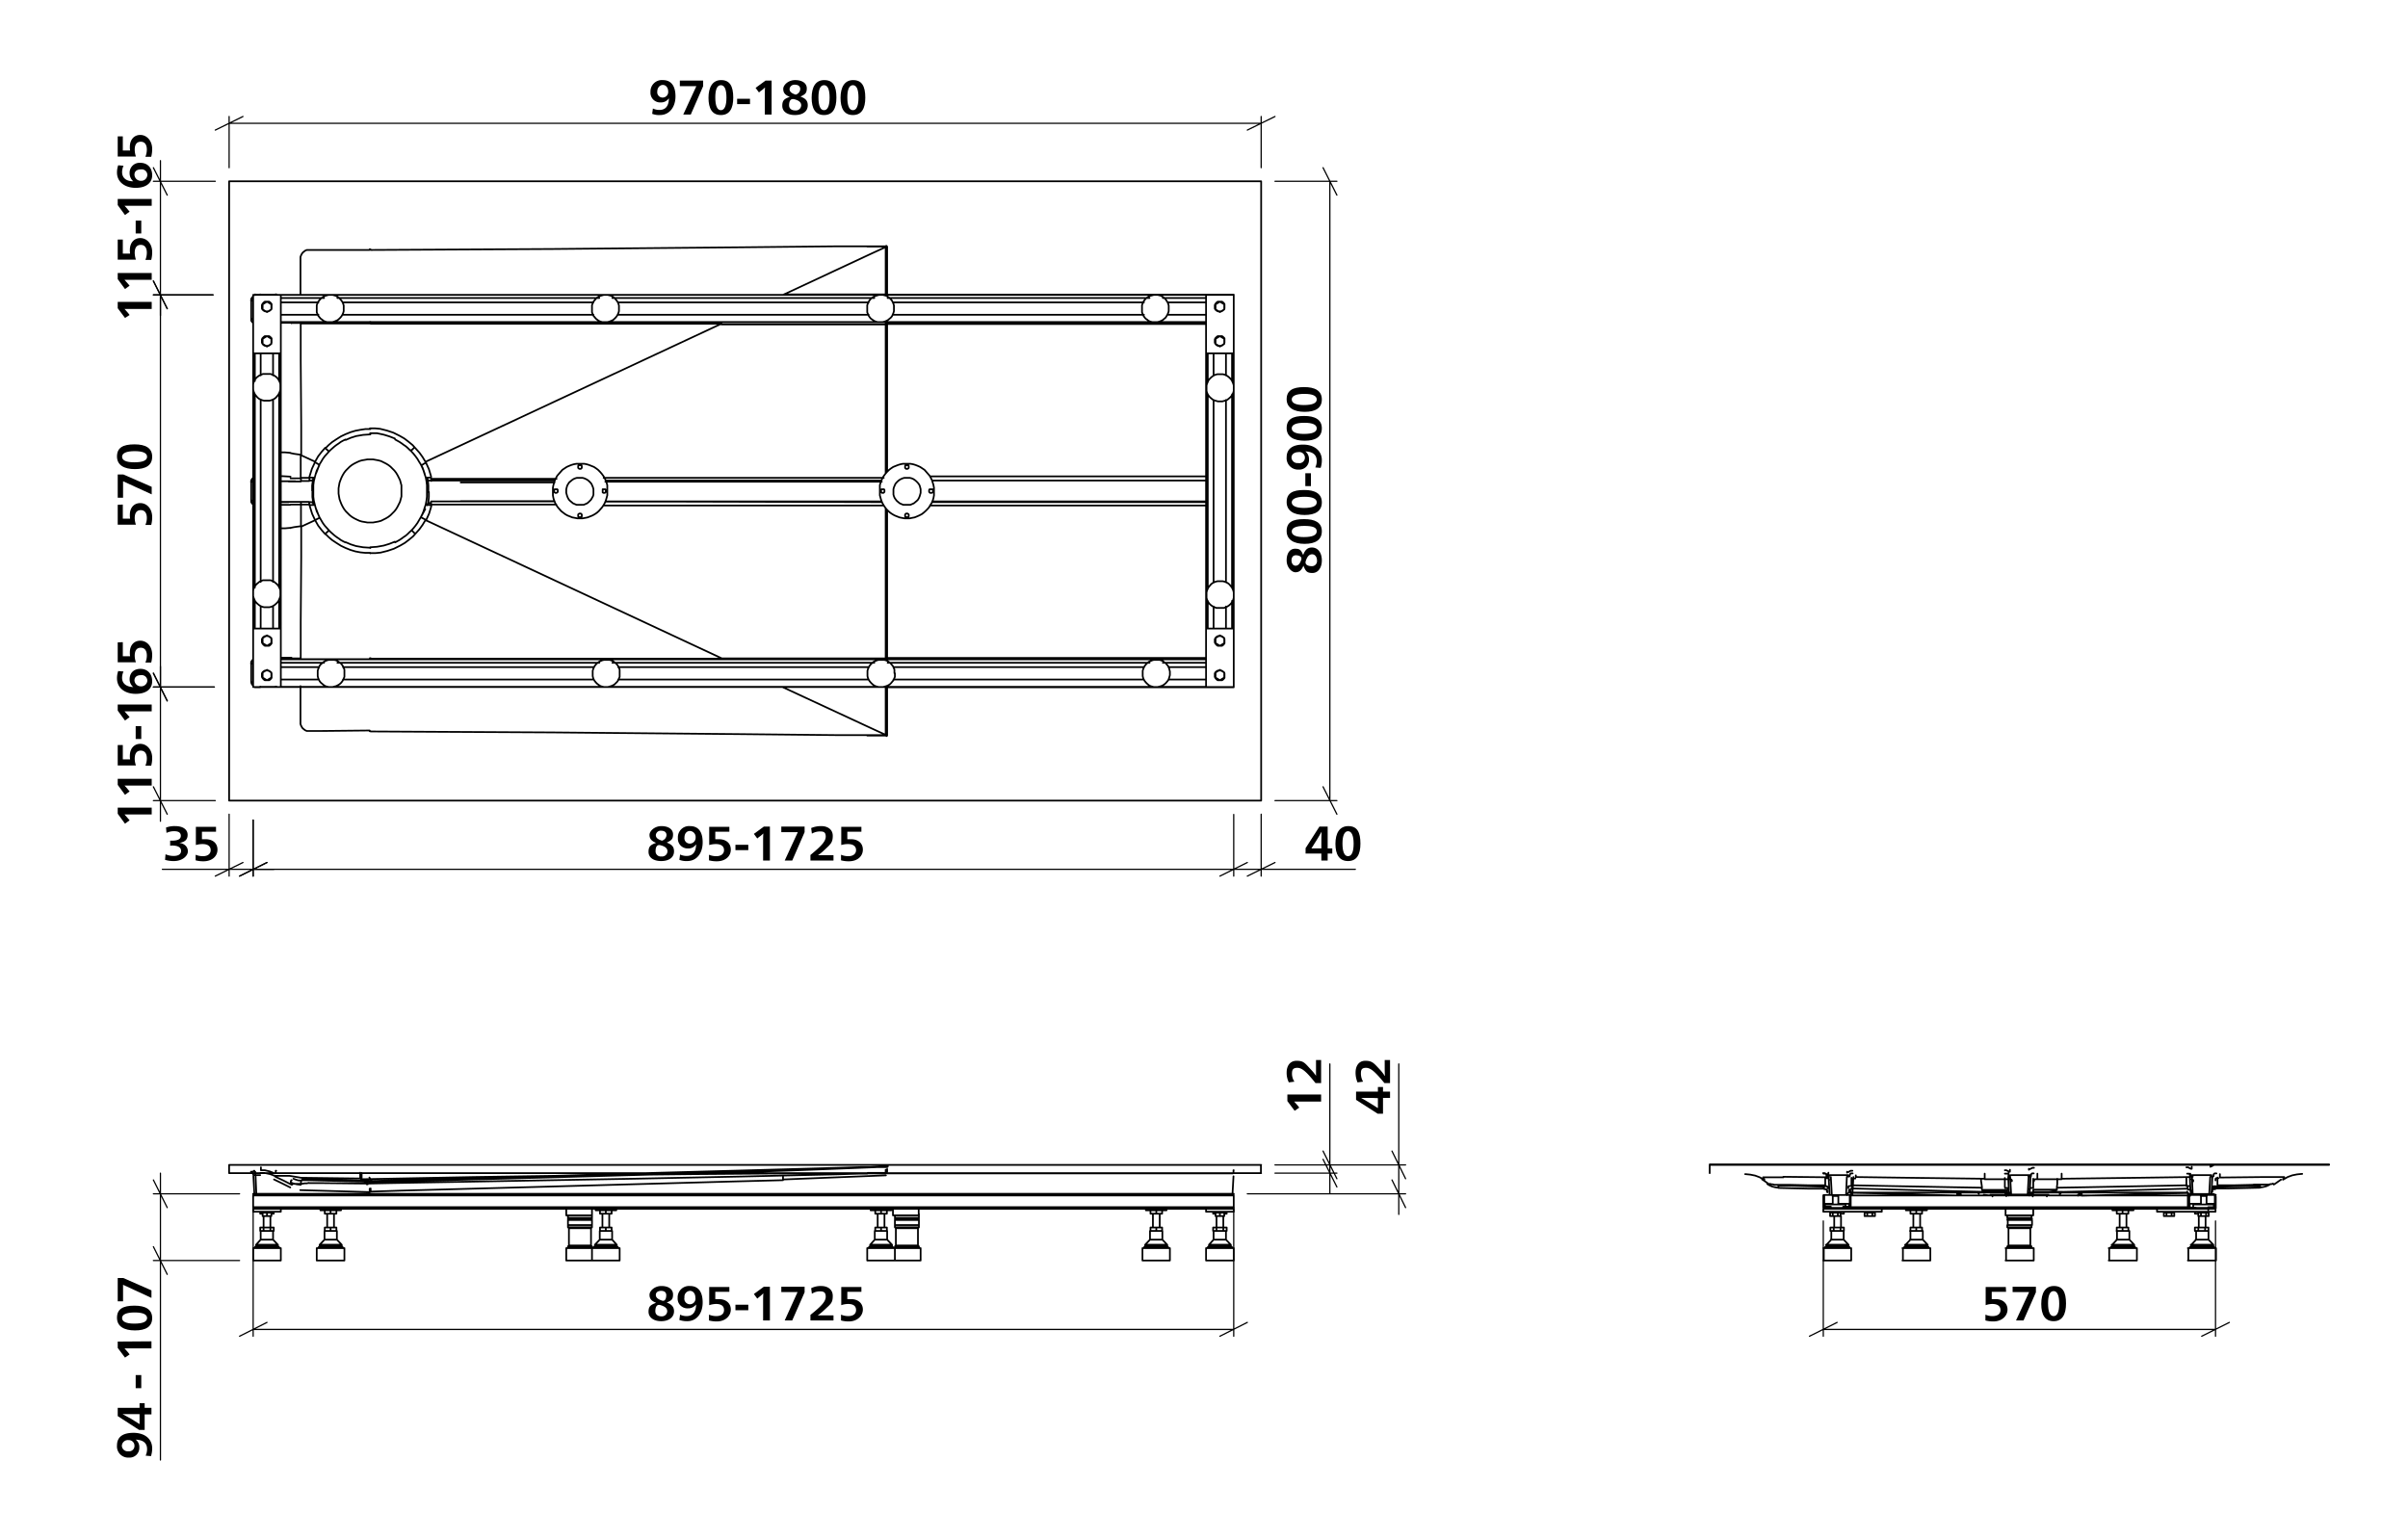 <svg id="Ebene_1" data-name="Ebene 1" xmlns="http://www.w3.org/2000/svg" viewBox="0 0 992.1 623.6"><defs><style>.cls-1,.cls-2{fill:none;stroke:#000;stroke-linecap:round;stroke-linejoin:round;}.cls-1{stroke-width:0.51px;}.cls-2{stroke-width:0.71px;}</style></defs><path d="M269,44.7a6,6,0,0,0,2.7.6c2.6,0,3.8-1.7,3.9-4.7h-.1a3.8,3.8,0,0,1-3.2,1.6,4,4,0,0,1-4.3-4.3,4.7,4.7,0,0,1,5.1-4.9c3.4,0,5.2,2.4,5.2,6.7s-2.4,7.7-6.4,7.7a7.7,7.7,0,0,1-3.2-.5Zm6.3-7c0-1.5-.9-2.7-2.2-2.7s-2.3,1.2-2.3,2.7a2.2,2.2,0,0,0,2.3,2.5A2.3,2.3,0,0,0,275.3,37.7Z"/><path d="M289.7,35.5l-5.1,11.7h-3.1l5.4-11.7h-6.8V33.2h9.6Z"/><path d="M302.1,40.2c0,4.5-1.5,7.2-5.1,7.2s-5.1-2.7-5.1-7.1,1.7-7.3,5.2-7.3S302.1,35.4,302.1,40.2Zm-7.4-.1c0,3.5.8,5.3,2.3,5.3s2.3-1.8,2.3-5.2-.8-5.1-2.3-5.1S294.7,36.8,294.7,40.1Z"/><path d="M303.7,40.7H309v2.2h-5.3Z"/><path d="M317.9,47.2h-2.8V39.9c0-1.2,0-3.1.1-3.8h-.1a9.6,9.6,0,0,1-1.7,1.4l-.7.6-1.4-1.9,4.1-3h2.5Z"/><path d="M332.8,43.4c0,2.6-2.2,4-5.3,4s-5.2-1.4-5.2-3.8,1-2.9,3.1-3.7c-2.1-.8-2.7-1.8-2.7-3.3s2-3.6,4.9-3.6,4.8,1.3,4.8,3.4-.8,2.5-2.6,3.4C332,40.6,332.8,41.6,332.8,43.4Zm-7.7,0c0,1.3,1,2.1,2.5,2.1a2.2,2.2,0,0,0,2.5-2.1c0-1.2-.9-2-2.8-2.5S325.1,42.2,325.1,43.4Zm4.6-6.7c0-1.2-.9-1.8-2.2-1.8a2,2,0,0,0-2.2,1.8c0,1.2,1,1.8,2.5,2.3A2.5,2.5,0,0,0,329.7,36.7Z"/><path d="M344.6,40.2c0,4.5-1.5,7.2-5.1,7.2s-5.1-2.7-5.1-7.1S336,33,339.6,33,344.6,35.4,344.6,40.2Zm-7.4-.1c0,3.5.8,5.3,2.3,5.3s2.3-1.8,2.3-5.2-.8-5.1-2.3-5.1S337.2,36.8,337.2,40.1Z"/><path d="M356.5,40.2c0,4.5-1.5,7.2-5.1,7.2s-5.1-2.7-5.1-7.1S348,33,351.5,33,356.5,35.4,356.5,40.2Zm-7.4-.1c0,3.5.8,5.3,2.3,5.3s2.3-1.8,2.3-5.2-.8-5.1-2.3-5.1S349.1,36.8,349.1,40.1Z"/><path d="M540.5,225.6c2.6,0,4.1,2.3,4.1,5.3s-1.5,5.2-3.9,5.2-2.8-.9-3.7-3c-.8,2-1.8,2.7-3.3,2.7s-3.6-2-3.6-4.9,1.3-4.8,3.5-4.8,2.5.8,3.3,2.6C537.7,226.5,538.8,225.6,540.5,225.6Zm-6.6,3.2c-1.2,0-1.8.9-1.8,2.1s.6,2.2,1.7,2.2,1.8-.9,2.3-2.4S534.9,228.8,533.9,228.8Zm6.6,4.5a2.1,2.1,0,0,0,2.1-2.4c0-1.4-.8-2.5-2-2.5s-2,.9-2.6,2.7S539.3,233.3,540.5,233.3Z"/><path d="M537.3,213.9c4.5,0,7.3,1.4,7.3,5s-2.7,5.2-7.1,5.2-7.4-1.7-7.4-5.3S532.5,213.9,537.3,213.9Zm-.1,7.4c3.6,0,5.3-.8,5.3-2.4s-1.7-2.2-5.1-2.2-5.2.8-5.2,2.3S533.9,221.3,537.2,221.3Z"/><path d="M537.3,201.9c4.5,0,7.3,1.5,7.3,5.1s-2.7,5.2-7.1,5.2-7.4-1.7-7.4-5.3S532.5,201.9,537.3,201.9Zm-.1,7.4c3.6,0,5.3-.8,5.3-2.3s-1.7-2.3-5.1-2.3-5.2.9-5.2,2.3S533.9,209.3,537.2,209.3Z"/><path d="M537.8,200.3V195h2.3v5.3Z"/><path d="M541.9,192.6a6,6,0,0,0,.6-2.7c0-2.6-1.8-3.8-4.7-3.9h0a3.9,3.9,0,0,1,1.5,3.2,4,4,0,0,1-4.3,4.3,4.7,4.7,0,0,1-4.9-5.1c0-3.4,2.4-5.2,6.8-5.2s7.7,2.4,7.7,6.4a9.8,9.8,0,0,1-.5,3.2Zm-7-6.3c-1.6,0-2.8.9-2.8,2.2a2.4,2.4,0,0,0,2.7,2.3,2.3,2.3,0,1,0,.1-4.5Z"/><path d="M537.3,171.4c4.5,0,7.3,1.5,7.3,5.1s-2.7,5.1-7.1,5.1-7.4-1.6-7.4-5.2S532.5,171.4,537.3,171.4Zm-.1,7.4c3.6,0,5.3-.8,5.3-2.3s-1.7-2.3-5.1-2.3-5.2.8-5.2,2.3S533.9,178.8,537.2,178.8Z"/><path d="M537.3,159.5c4.5,0,7.3,1.5,7.3,5.1s-2.7,5.1-7.1,5.1-7.4-1.7-7.4-5.2S532.5,159.5,537.3,159.5Zm-.1,7.4c3.6,0,5.3-.8,5.3-2.3s-1.7-2.3-5.1-2.3-5.2.8-5.2,2.3S533.9,166.9,537.2,166.9Z"/><path d="M62.5,124.4v2.9H51.3l1.5,1.7.6.8L51.5,131l-3-4v-2.6Z"/><path d="M62.5,112.5v2.8H51.3l1.5,1.7.6.7-1.9,1.4-3-4.1v-2.5Z"/><path d="M50.6,98.7v5.8h3a8.1,8.1,0,0,1-.1-1.5c0-2.9,1.7-4.9,4.3-4.9s4.9,2.2,4.9,5.8a12.2,12.2,0,0,1-.4,3.2H59.9a8,8,0,0,0,.6-3c0-1.9-.8-3.2-2.5-3.2s-2.5,1.2-2.5,3.3a9.7,9.7,0,0,0,.5,2.8H48.5V98.7Z"/><path d="M55.9,96.2V90.9h2.3v5.3Z"/><path d="M62.5,82v2.8H51.3a15.6,15.6,0,0,1,1.5,1.7l.6.7-1.9,1.4-3-4.1V82Z"/><path d="M50.9,68.3a6.2,6.2,0,0,0-.6,2.6c0,2.4,1.7,3.8,4.6,3.8h0a4.3,4.3,0,0,1-1.5-3.3,4.1,4.1,0,0,1,4.5-4.3c2.8,0,4.8,2,4.8,5.1s-2.4,5.2-6.8,5.2-7.7-2.4-7.7-6.3a9,9,0,0,1,.5-3ZM58,74.5a2.5,2.5,0,0,0,2.7-2.4,2.3,2.3,0,0,0-2.6-2.3c-1.5,0-2.7.6-2.7,2.2A2.6,2.6,0,0,0,58,74.5Z"/><path d="M50.6,56.2V62h3a7.6,7.6,0,0,1-.1-1.5c0-2.9,1.7-4.9,4.3-4.9s4.9,2.3,4.9,5.8a12.2,12.2,0,0,1-.4,3.2H59.9a8,8,0,0,0,.6-3c0-1.9-.8-3.2-2.5-3.2s-2.5,1.2-2.5,3.3a9.2,9.2,0,0,0,.5,2.8H48.5V56.2Z"/><path d="M50.6,207.9v5.8h3a8.6,8.6,0,0,1-.1-1.6c0-2.9,1.7-4.8,4.3-4.8s4.9,2.2,4.9,5.8a12.2,12.2,0,0,1-.4,3.2H59.9a7.2,7.2,0,0,0,.6-2.9c0-1.9-.8-3.2-2.5-3.2s-2.5,1.2-2.5,3.3a8.6,8.6,0,0,0,.5,2.7H48.5v-8.2Z"/><path d="M50.8,195.5l11.7,5.1v3.1l-11.8-5.4v6.8H48.5v-9.6Z"/><path d="M55.4,183.1c4.6,0,7.3,1.5,7.3,5.1s-2.7,5.1-7.1,5.1-7.4-1.6-7.4-5.2S50.6,183.1,55.4,183.1Zm-.1,7.4c3.6,0,5.3-.8,5.3-2.3s-1.7-2.3-5.1-2.3-5.2.8-5.2,2.3S52,190.5,55.3,190.5Z"/><path d="M62.5,332.8v2.8H51.3l1.5,1.7.6.7-1.9,1.4-3-4.1v-2.5Z"/><path d="M62.5,320.9v2.8H51.3a15.6,15.6,0,0,1,1.5,1.7l.6.7-1.9,1.4-3-4.1v-2.5Z"/><path d="M50.6,307v5.9h3a7.1,7.1,0,0,1-.1-1.5c0-2.9,1.7-4.9,4.3-4.9s4.9,2.3,4.9,5.8a11.7,11.7,0,0,1-.4,3.2H59.9a7.7,7.7,0,0,0,.6-3c0-1.9-.8-3.2-2.5-3.2s-2.5,1.2-2.5,3.4a8.6,8.6,0,0,0,.5,2.7H48.5V307Z"/><path d="M55.9,304.5v-5.3h2.3v5.3Z"/><path d="M62.5,290.3v2.8H51.3l1.5,1.7.6.7-1.9,1.4-3-4.1v-2.5Z"/><path d="M50.9,276.7a5.8,5.8,0,0,0-.6,2.6c0,2.3,1.7,3.7,4.6,3.8h0a4.1,4.1,0,0,1-1.5-3.2c0-2.7,1.8-4.3,4.5-4.3s4.8,1.9,4.8,5.1-2.4,5.2-6.8,5.2-7.7-2.4-7.7-6.4a9,9,0,0,1,.5-3Zm7.1,6.1a2.5,2.5,0,0,0,2.7-2.3,2.3,2.3,0,0,0-2.6-2.3c-1.5,0-2.7.6-2.7,2.2A2.6,2.6,0,0,0,58,282.8Z"/><path d="M50.6,264.6v5.8h3a8.6,8.6,0,0,1-.1-1.6c0-2.9,1.7-4.8,4.3-4.8s4.9,2.2,4.9,5.8a12.2,12.2,0,0,1-.4,3.2H59.9a7.2,7.2,0,0,0,.6-2.9c0-1.9-.8-3.2-2.5-3.2s-2.5,1.2-2.5,3.3a8.6,8.6,0,0,0,.5,2.7H48.5v-8.2Z"/><path d="M70.1,348.5v-2.1h.7c2.4,0,3.7-.6,3.7-2s-1.1-1.9-2.7-1.9a7.1,7.1,0,0,0-3.2.7l-.2-2.2a10.1,10.1,0,0,1,3.8-.6c3.2,0,5.1,1.4,5.1,3.6s-1.4,3-3.4,3.3h0c2.1.3,3.5,1.6,3.5,3.5s-2.3,4-5.7,4a11.8,11.8,0,0,1-3.7-.5l.2-2.3a8.5,8.5,0,0,0,3.3.7c1.8,0,3.1-.6,3.1-2.1s-1.4-2.2-3.8-2.2Z"/><path d="M89,342.7H83.2v3.1h1.5c2.9,0,4.9,1.6,4.9,4.3s-2.2,4.8-5.8,4.8a12.2,12.2,0,0,1-3.2-.4v-2.3a8,8,0,0,0,3,.6c1.9,0,3.2-.9,3.2-2.5s-1.2-2.5-3.3-2.5a9.5,9.5,0,0,0-2.8.4v-7.5H89Z"/><path d="M277.7,350.8c0,2.6-2.2,4-5.3,4s-5.2-1.4-5.2-3.8,1-2.9,3.1-3.7c-2-.8-2.7-1.8-2.7-3.3s2-3.6,4.9-3.6,4.8,1.3,4.8,3.4-.8,2.5-2.6,3.4C276.9,348,277.7,349,277.7,350.8Zm-7.6,0a2.1,2.1,0,0,0,2.4,2.1,2.2,2.2,0,0,0,2.5-2.1c0-1.2-.9-2-2.8-2.5S270.1,349.6,270.1,350.8Zm4.5-6.7c0-1.2-.9-1.8-2.2-1.8a2,2,0,0,0-2.2,1.8c0,1.2,1,1.8,2.5,2.3A2.5,2.5,0,0,0,274.6,344.1Z"/><path d="M280.2,352.1a6.3,6.3,0,0,0,2.7.6c2.6,0,3.8-1.7,3.9-4.7h-.1a3.6,3.6,0,0,1-3.2,1.6,4,4,0,0,1-4.2-4.3,4.6,4.6,0,0,1,5-4.9c3.5,0,5.2,2.4,5.2,6.7s-2.3,7.7-6.4,7.7a8,8,0,0,1-3.2-.5Zm6.4-7a2.5,2.5,0,0,0-2.3-2.7c-1.5,0-2.3,1.2-2.3,2.7a2.2,2.2,0,0,0,2.3,2.5A2.4,2.4,0,0,0,286.6,345.1Z"/><path d="M300.5,342.7h-5.8v3.1h1.5c2.9,0,4.9,1.6,4.9,4.3s-2.2,4.8-5.8,4.8a12.2,12.2,0,0,1-3.2-.4v-2.3a8,8,0,0,0,3,.6c1.9,0,3.2-.9,3.2-2.5s-1.2-2.5-3.3-2.5a9.5,9.5,0,0,0-2.8.4v-7.5h8.3Z"/><path d="M303,348.1h5.3v2.2H303Z"/><path d="M317.2,354.6h-2.8v-7.3c0-1.2,0-3.1.1-3.8h-.1a9.6,9.6,0,0,1-1.7,1.4l-.7.6-1.4-1.9,4.1-3h2.5Z"/><path d="M331.5,342.9l-5.1,11.7h-3.1l5.4-11.7h-6.8v-2.3h9.6Z"/><path d="M334.2,341.2a10.5,10.5,0,0,1,4.2-.8c2.5,0,4.7,1.3,4.7,4s-.8,3.4-3.4,5.8a18.7,18.7,0,0,1-2.7,2.2h6.4v2.2h-9.5v-2.3c4.5-3.7,6.3-5.6,6.3-7.6s-1.1-2.1-2.5-2.1a6.8,6.8,0,0,0-3.2.9Z"/><path d="M354.9,342.7h-5.8v3.1h1.5c2.9,0,4.9,1.6,4.9,4.3s-2.2,4.8-5.8,4.8a12.2,12.2,0,0,1-3.2-.4v-2.3a8,8,0,0,0,3,.6c1.9,0,3.2-.9,3.2-2.5s-1.2-2.5-3.3-2.5a9.5,9.5,0,0,0-2.8.4v-7.5h8.3Z"/><path d="M547,349.6h1.9v2.1H547v2.9h-2.6v-2.9h-6.5v-2.2l5.7-8.9H547Zm-2.6-2.3c0-1.2,0-3,.1-4.6h0c-.6,1-1.5,2.7-2,3.4l-2.2,3.5h4.1Z"/><path d="M560.5,347.6c0,4.5-1.5,7.2-5.1,7.2s-5.2-2.7-5.2-7.1,1.7-7.3,5.3-7.3S560.5,342.8,560.5,347.6Zm-7.4-.1c0,3.5.8,5.3,2.3,5.3s2.3-1.8,2.3-5.2-.9-5.1-2.3-5.1S553.1,344.2,553.1,347.5Z"/><path d="M544.3,451v2.9H533.2l1.5,1.7.6.8-1.9,1.3-3-4V451Z"/><path d="M531,446a8.8,8.8,0,0,1-.9-4.1c0-2.6,1.3-4.8,4.1-4.8s3.3.8,5.7,3.4a20.5,20.5,0,0,1,2.3,2.8h0v-6.5h2.1v9.5H542c-3.6-4.5-5.5-6.3-7.5-6.3s-2.2,1.1-2.2,2.5a6,6,0,0,0,1,3.2Z"/><path d="M567.7,449.8v-1.9h2.1v1.9h2.9v2.6h-2.9v6.5h-2.2l-8.9-5.7v-3.4Zm-2.4,2.6h-4.5l3.4,2,3.5,2.2v-4.1Z"/><path d="M559.3,446a10.3,10.3,0,0,1-.8-4.1c0-2.6,1.3-4.8,4-4.8s3.4.8,5.8,3.4a18.5,18.5,0,0,1,2.2,2.8h.1c-.1-1.3-.1-2.9-.1-4.2v-2.3h2.2v9.5h-2.3c-3.7-4.5-5.6-6.3-7.6-6.3s-2.1,1.1-2.1,2.5a6.8,6.8,0,0,0,.9,3.2Z"/><path d="M277.7,540.3c0,2.6-2.3,4.1-5.3,4.1s-5.2-1.5-5.2-3.9,1-2.8,3.1-3.7c-2.1-.8-2.7-1.8-2.7-3.3s2-3.6,4.9-3.6,4.8,1.3,4.8,3.5-.8,2.5-2.6,3.3C276.8,537.5,277.7,538.6,277.7,540.3Zm-7.7,0c0,1.3,1,2.1,2.5,2.1a2.2,2.2,0,0,0,2.4-2c0-1.3-.8-2-2.7-2.6S270,539.1,270,540.3Zm4.5-6.6c0-1.2-.8-1.8-2.1-1.8s-2.2.6-2.2,1.7,1,1.8,2.5,2.3S274.5,534.7,274.5,533.7Z"/><path d="M280.2,541.7a6,6,0,0,0,2.7.6c2.6,0,3.8-1.8,3.9-4.7h-.1a3.9,3.9,0,0,1-3.2,1.5,4,4,0,0,1-4.3-4.3,4.7,4.7,0,0,1,5.1-4.9c3.4,0,5.2,2.4,5.2,6.8s-2.4,7.7-6.4,7.7a9.8,9.8,0,0,1-3.2-.5Zm6.3-7c0-1.6-.9-2.8-2.2-2.8a2.4,2.4,0,0,0-2.3,2.7,2.3,2.3,0,1,0,4.5.1Z"/><path d="M300.5,532.3h-5.8v3h1.5c2.9,0,4.9,1.7,4.9,4.3s-2.2,4.9-5.8,4.9a12.2,12.2,0,0,1-3.2-.4v-2.4a8,8,0,0,0,3,.6c1.9,0,3.2-.8,3.2-2.5s-1.2-2.5-3.3-2.5a9.7,9.7,0,0,0-2.8.5v-7.5h8.3Z"/><path d="M303,537.6h5.3v2.3H303Z"/><path d="M317.2,544.1h-2.8v-7.3c0-1.1,0-3,.1-3.8h-.1a15.6,15.6,0,0,1-1.7,1.5l-.7.6-1.4-1.9,4.1-3h2.5Z"/><path d="M331.5,532.5l-5.1,11.6h-3.1l5.3-11.7h-6.7v-2.2h9.6Z"/><path d="M334.2,530.8a8.8,8.8,0,0,1,4.1-.9c2.6,0,4.8,1.3,4.8,4.1s-.8,3.3-3.4,5.7a20.5,20.5,0,0,1-2.8,2.3h6.5v2.1h-9.5v-2.3c4.5-3.6,6.3-5.5,6.3-7.5s-1.1-2.2-2.5-2.2a6,6,0,0,0-3.2,1Z"/><path d="M354.9,532.3h-5.8v3h1.5c2.9,0,4.9,1.7,4.9,4.3s-2.3,4.9-5.8,4.9a12.2,12.2,0,0,1-3.2-.4v-2.4a8,8,0,0,0,3,.6c1.9,0,3.2-.8,3.2-2.5s-1.2-2.5-3.3-2.5a9.2,9.2,0,0,0-2.8.5v-7.5h8.3Z"/><path d="M60,599.8a6.3,6.3,0,0,0,.6-2.7c0-2.6-1.8-3.8-4.7-3.9h0a3.8,3.8,0,0,1,1.5,3.2,4,4,0,0,1-4.3,4.2,4.6,4.6,0,0,1-4.9-5c0-3.5,2.4-5.2,6.8-5.2s7.7,2.3,7.7,6.4a10.2,10.2,0,0,1-.5,3.2Zm-7-6.4a2.5,2.5,0,0,0-2.8,2.3,2.4,2.4,0,0,0,2.7,2.3,2.2,2.2,0,0,0,2.5-2.3A2.3,2.3,0,0,0,53,593.4Z"/><path d="M57.5,580.1v-1.9h2.1v1.9h2.8v2.7H59.6v6.4H57.3l-8.8-5.7v-3.4Zm-2.4,2.6H50.5l3.5,1.9,3.5,2.2v-4.1Z"/><path d="M55.9,572v-5.4h2.3V572Z"/><path d="M62.4,552.7v2.9H51.3l1.5,1.7.6.8-1.9,1.3-3-4v-2.6Z"/><path d="M55.4,538c4.5,0,7.3,1.5,7.3,5.1s-2.7,5.1-7.1,5.1-7.4-1.6-7.4-5.2S50.6,538,55.4,538Zm-.1,7.4c3.6,0,5.3-.8,5.3-2.3s-1.7-2.3-5.1-2.3-5.2.8-5.2,2.3S52,545.4,55.3,545.4Z"/><path d="M50.8,526.6l11.6,5.1v3.1l-11.7-5.4v6.8H48.5v-9.6Z"/><path d="M826.5,532.3h-5.9v3h1.6c2.9,0,4.9,1.7,4.9,4.3s-2.3,4.9-5.8,4.9a12.4,12.4,0,0,1-3.3-.4v-2.4a7.2,7.2,0,0,0,2.9.6c2,0,3.3-.8,3.3-2.5s-1.3-2.5-3.4-2.5a8.6,8.6,0,0,0-2.7.5v-7.5h8.3Z"/><path d="M838.8,532.5l-5.1,11.6h-3.1l5.4-11.7h-6.8v-2.2h9.6Z"/><path d="M851.2,537.1c0,4.5-1.5,7.3-5.1,7.3s-5.1-2.7-5.1-7.1,1.6-7.4,5.2-7.4S851.2,532.3,851.2,537.1Zm-7.4-.1c0,3.6.8,5.3,2.3,5.3s2.3-1.7,2.3-5.1-.8-5.2-2.3-5.2S843.8,533.7,843.8,537Z"/><path class="cls-1" d="M502.6,550.6l11.3-5.7m-403.9,0-11.3,5.7m5.6-2.8h404m0-50.2v53m-404-53v53"/><path class="cls-1" d="M525.3,355.4,513.9,361m-11.3,0,11.3-5.6m5.7,2.8h38.8m-50.1,0h11.3m-11.3,0h-8.5m19.8-22.7V361m-11.3-25.4V361m-5.7,0,11.3-5.6m-403.9,0L98.7,361m5.6-2.8h404m0-22.6V361m-404-23.1V361M513.9,53.6,525.3,48M100.1,48,88.7,53.6m5.7-2.8H519.6m0,18.3V48M94.4,69.1V48"/><path class="cls-1" d="M88.7,361l11.4-5.6m9.9,0L98.7,361m-4.3-2.8H66.9m37.4,0H94.4m9.9,0h8.5M94.4,335.5V361m9.9-23.1V361"/><path class="cls-1" d="M573.5,474.3l5.6,11.4m0,11.9-5.6-11.4m2.8-6.2V438.4m0,53.5V480m0,11.9v8.5m-51-20.4h53.8m-65.2,11.9h65.2m-34-17.6,5.7,11.4m0,3.4-5.7-11.4m2.8,2.3V438.4m0,45V480m0,3.4v8.5M525.3,480h25.5m-25.5,3.4h25.5"/><path class="cls-1" d="M68.9,525.1l-5.7-11.4m0-27.5,5.7,11.4m-2.8,21.8v82.2m0-109.7v27.5m0-27.5v-8.5m32.6,36H63.2m35.5-27.5H63.2"/><path class="cls-1" d="M63.2,277.4l5.7,11.4m0,46.7-5.7-11.3m2.9-41.1v-8.5m0,55.3V283.1m0,46.8v8.5m22.2-55.3H63.2m25.5,46.8H63.2m0-260.8,5.7,11.3m0,46.8-5.7-11.4m2.9-41.1V66.2m0,55.3V74.7m0,46.8V130M88.7,74.7H63.2m24.7,46.8H63.2"/><path class="cls-1" d="M63.2,277.4l5.7,11.4m0-161.6-5.7-11.4m2.9,5.7V283.1m22.2,0H63.2M87.6,121.5H63.2M545.1,324.2l5.7,11.3m0-255.1-5.7-11.3m2.8,5.6V329.9m-22.6,0h25.5M525.3,74.7h25.5"/><path class="cls-1" d="M907.1,550.6l11.4-5.7m-161.6,0-11.4,5.7m5.7-2.8H912.8m0-44.7v47.5M751.2,503.1v47.5"/><path class="cls-2" d="M365.5,194.4V133.5m0,76.6v61M104.3,282.6l-.3-.4-.4-.6V281m1.6,2.2H105m-1.5-2.1h.8m-.8-7.7v-.7l.4-.6.3-.3m-.8,1.6h.8m0-65.6-.3-.3-.4-.6v-.6m0,0h.8m-.8-7.8v-.6l.4-.6.3-.3m-.8,1.5h.8m0-65.5-.3-.3-.4-.6v-.7m0,0h.8m.7-9.8h.1m-1.6,2.2v-.7l.4-.5.3-.4m-.8,1.6h.8M365.5,271.1H496.9m0-62.8H383.2m0-12H496.9m0-62.8H365.5M105.1,283.2h0m0,0h0m0-161.8h0m0-.1h0M365.5,283.1h0m0-161.8h0m0,150.2h0v-.5m0-138.3v.7m-.6,149.7H323m41.9,0h0m0-161.8h0m-41.9,0h41.9m-257.7,0h0m0,161.6h0m257.7-11.5h0v-.5m0-138.3v.7m-251,149.6h-.4m0-161.6h.4m5.8,96.2-2.3.2h-1.7m4-31.1-2.3-.2h-1.7m0,84.6h4.4m0-138h-4.4m8.1,149.7v15.6l.2.6.3.6.4.6.5.4.5.4.7.3h6.4l19.5-.2M123.8,121.5V105.9l.2-.6.3-.6.4-.6.5-.4.5-.4.7-.3h25.9M119.7,208h-4m0-11.8h.6l3.4.2m.4,75.1h0v-.3m0-138.5v.5M297.2,271.7h0v-.5m-173.3.5h0v-.2m0-138.6v.4m173.3-.4h0v.5m67.7,137.7V209.5m0-76v61.6M384,206.9H496.9m-247.5-.2h31.9l82,.2m-173.5-.4h38.7m.7,1.4H177.6m186.5.4H248.7m-133-1.4h3.2m378-8.9H384m-265.1.3h-3.2m133-1.4H364.1m-186.5.4h51.7m-.8,1.5H189.8m173.5-.3H249.4m229.7,84.5h17.8m-131.2,0H473.6m-221.3,0H360.2m-221.2,0H246.9m-131.2,0h17.8m0-9.9H115.7m131.2,0H139m221.2,0H252.3m221.3,0H365.7m131.2,0H479.1m0-140.4h17.8m-131.2,0H473.6m-221.3,0H360.2m-221.2,0H246.9m-131.2,0h17.8m0-9.9H115.7m131.2,0H139m221.2,0H252.3m221.3,0H365.7m131.2,0H479.1M507.6,157V145.6m0,96.5V162.5m0,96.5V247.6m-10,0V259m0-96.5v79.6m0-96.5V157M115,157V145.6m0,96.5V162.5m0,96.5V247.6m-10,0V259m0-96.5v79.6m0-96.5V157M94.4,74.7H519.6M94.4,329.9V74.7m0,255.2H519.6m0-255.2V329.9M365.3,101.4h-.1m.3.3-.2-.2m.2,201.6-.2.2m0,0h-.1m.3-20.1V303m0,0-.5-.2m.5-181.4V101.6m0,0-.5.2M103.5,281v-7.7m0-67.1v-7.8m0-67.1v-7.7M508.3,283.2H365.5m-258.3,0h-2.1m0-161.8h2.1m258.3,0H508.3M365.5,283.2h-.6m0-161.8h.6m-.6,149.7h.6m0-137.6h-.6m0,169.3V283.2m0-181.4v19.6m.2-19.9-.2.2m.2,201.4-.2-.2M107.2,121.4h6.3m0,161.6h-6.3m258,20.1h-.1m0,0h-7.8m7.8-201.5h-7.8m7.9-.3h-.1M152.7,301.4l75.1.4,33.3.3,44,.4,39.3.4h12.9m0,0h7.6m0,0h.1m0,0h-.1m-42.3-19.7L358.8,300l6.1,2.8M322.6,121.5l36.2-16.9,6.1-2.8m.1,0h-.1m0-.1h.1m-7.7-.2h7.6m-212.2,1.5,75.1-.4,33.3-.3,44-.4,39.3-.4h12.9m-205,199.8h.2m0,0h.2m-.2-198.5h.2m-.4-.1h.2M120.1,271.3h3.8m-4.2-53.7h0m4.2-84.5h-3.8m-.4,53.6h0m4.4.7-1.5-.2-1.4-.2-1.5-.3m4.4,30.1-1.5.2-1.4.2-1.5.3m32.7,53.7h.3m0,.3v-.3m-.3.3v-.3m.3-138.2h-.3m0-.4v.4m.3-.4v.4M124,207.9V217m0,0h0m-.1-20.2v-9.1m0,0h0m173.1,83.6h0m0,0h67.7m0-137.6H297.2m0,0h0M508.3,283.1h0m0,0h0M127.4,207.9H124m0,0h-4.3m4.3-.1v-1h0m-5.1,0h2.8m-6-8.5h6m-6,8.5h6m0,0H124m0,0h3.4m-3.4-9.9h3.4m0,1.3H124m0,0h0v-1m-4.3-.1H124m-2.3,1.3h-2.8m5.1,0h-2.3m386.6-76.5h0m0,0h0M384.1,198H496.9m-247.4,0H363.1m-173.3,0h38.7m-38.7,0H177.6m0,8.6h12.2m194.3,0H496.9m-247.4,0H363.1m-173.3,0h38.7M177.6,198h-.9l-.4-.2-.3-.4v-.3m1.7,1.1h0v-.2h0v-.2h0v-.6m-1.7,11v-.3l.3-.4.4-.2h.9m0,1.3v-.6h0V207h0v-.2h0m-48.5-9.7v.3l-.3.4-.4.2h-.9m0,0h0v-.2h0v-.2h0v-.6m0,9.9h.9l.4.2.3.4v.3m-1.7.2v-.6h0V207h0v-.2h0m-3.3,10.3v12.5l-.2,26.8v15.2m0,0h28.5m0,0h0m-22.6-57.1h-.3l-5.4,2.5m28.3-83.7h0m0,0H123.9m.2,54.4V175.2l-.2-26.8V133.2m5.9,57.1-.3-.2-5.4-2.5m28.6,83.8h0m0,0H297.2M175.3,214.3,267,257.1l30.2,14.1M175.3,190.3,267,147.5l30.2-14.1m0,0H152.7m0,0h0M169.5,186l-.8-.7-.7-.7-.8-.7-.9-.6-.8-.6-.9-.6-.9-.5-.9-.5m6.7,37.5-.8.7-.7.7-.8.7-.9.6-.8.6-.9.6-.9.5-.9.5m-32.7-14.1-.4-1.5-.4-1.6-.2-1.6v-4.8l.2-1.6.4-1.6.4-1.5m44.8,0,.5,1.5.3,1.6.2,1.6v4.8l-.2,1.6-.3,1.6-.5,1.5m-32.6-28.3-1,.5-.9.5-.8.6-.9.6-.8.6-.8.7-.8.7-.7.7m6.7,37.5-1-.5-.9-.5-.8-.6-.9-.6-.8-.6-.8-.7-.8-.7-.7-.7m16.9-3.3h-1.1l-1.1-.2-1.2-.2-1-.3-1.1-.5-1-.5-1-.6-.9-.7-.8-.8-.8-.8-.7-.9-.6-1-.5-1-.4-1-.4-1.1-.2-1.1-.2-1.2v-2.2l.2-1.2.2-1.1.4-1.1.4-1,.5-1,.6-1,.7-.9.8-.8.8-.8.9-.7,1-.6,1-.5,1.1-.5,1-.3,1.2-.2,1.1-.2h2.3l1.1.2,1.1.2,1.1.3,1,.5,1,.5,1,.6.9.7.8.8.8.8.7.9.6,1,.5,1,.5,1,.3,1.1.3,1.1v4.6l-.3,1.1-.3,1.1-.5,1-.5,1-.6,1-.7.9-.8.8-.8.8-.9.7-1,.6-1,.5-1,.5-1.1.3-1.1.2-1.1.2h-1.2m.1,12.7h-.1m0-2.2h.1m-.1-47h.1m0-2.2h-.1m22.8,37.7h0l-1.2,2-1.3,1.8-1.8,2m3.9-10.7-.4,1.3-.5,1.2-.6,1.2-.7,1.2-.7,1.2-.8,1.1-.8,1-.9,1m5.8-28.3h0l-1.2-2-1.3-1.8-1.8-2m3.9,10.7-.4-1.3-.5-1.2-.6-1.3-.7-1.1-.7-1.2-.8-1.1-.8-1-.9-1M134,220.1l-1.5-1.7-1.4-1.8-1.3-2.3m5.8,4.3-.9-1-.9-1-.8-1.1-.7-1.2-.7-1.2-.5-1.2-.6-1.2-.4-1.3m5.5-23.4-.9,1-.9,1-.8,1.1-.7,1.2-.7,1.1-.5,1.3-.6,1.2-.4,1.3m3.9-10.7-1.5,1.7-1.4,1.8-1.3,2.3m5.8,28.3h-.2v.2h-.2l-.2.3-.3.2-.3.3-.3.3m18.5,7.9h-2.1l-2-.2-2.1-.4-2-.6-2-.8-1.9-.9-1.9-1.2-1.8-1.2-1.4-1.2-1.3-1.3m8.3,3.4,2.1.9,2.2.7,2.9.5,3,.2M135.6,186h-.2v-.2h-.2l-.2-.3-.3-.2-.3-.3-.3-.3m8.3-3.4,2.1-.9,2.2-.7,2.9-.5,3-.2m0-2.2h-2.1l-2,.3-2.1.4-2,.6-2,.8-1.9.9-1.9,1.2-1.8,1.2-1.4,1.2-1.3,1.3m43.6,23.4v.5l-.9,3-1.3,2.9m2.3-6.4h-1.7m.6-5.4v2.1l-.2,2.1-.3,1.2m-1,1.7L174,212l-.5.9v.2h0l.2.2.4.2.6.3.7.4m0,0h0m.6-17.4.3,1.1.2,2.2v2.1m-.6-5.4h1.7m0,0v-.5l-.9-3-1.3-2.9m0,0h0m-.4,4.9-.9-2.6-.5-.9v-.2h.2l.4-.2.6-.4.7-.3m.7,12h.5m-48,0v2.1l.3,2.1.2,1.2m0,0h-1.7m2.4,6.4-1.3-2.8-.9-2.9-.2-.7m2.4,6.4h0m.3-4.9,1,2.6.4.9v.2h0l-.2.2-.4.2-.6.3-.6.4m0-24-1.3,2.8-.9,2.9-.2.7m0,0h1.7m0,0-.2,1.1-.3,2.2v2.1m0,0h.5m1.1-7.1,1-2.6.4-.9v-.2h-.2l-.4-.2-.6-.4-.6-.3m0,0h0M171,220.1l-.8.9-1.7,1.4-1.7,1.3-1.9,1.1-2.6,1.3-2.7.9-2.8.7-2.1.2h-2.1m16.9-9.4h.1v.2h.2l.3.3.2.2.3.3.3.3m-18.4,5.7,2.8-.2,2.8-.5,2.3-.7,2.3-.9m-10.2-44.7h2.8l2.8.6,2.3.7,2.3.9m6.7,4.9h.1v-.2h.2l.3-.3.2-.2.3-.3.3-.3m0,0-.8-.9-1.7-1.4-1.7-1.3-1.9-1.1-2.6-1.3-2.7-.9-2.8-.7-2.1-.2h-2.1M496.9,283.1H115.7M481.4,280h15.5m-128.8,0H471.3m-216.6,0H357.9m-216.6,0H244.5m-128.8,0h15.5m350.2-5.1h15.5m-128.8,0H471.3m-216.6,0H357.9m-216.6,0H244.5m-128.8,0h15.5m-15.5-3.2H496.9m0-138.9H115.7m365.7-3.1h15.5m-128.8,0H471.3m-216.6,0H357.9m-216.6,0H244.5m-128.8,0h15.5m350.2-5.1h15.5m-128.8,0H471.3m-216.6,0H357.9m-216.6,0H244.5m-128.8,0h15.5m-15.5-3.1H496.9m8.2,128.4V259m0-94.2v75m0-94.2v9.1m3.2-9.1V259m-8.3-9.1V259m0-94.2v75m0-94.2v9.1M496.9,259V145.6M112.5,249.9V259m0-94.2v75m0-94.2v9.1m3.2-9.1V259m-8.3-9.1V259m0-94.2v75m0-94.2v9.1M104.3,259V145.6M115.7,259H104.3m0,0v24.1m0,0h11.4m0,0V259m0-137.5H104.3m0,0v24.1m0,0h11.4m0,0V121.5M496.9,259v24.1m0,0h11.4m0,0V259m0,0H496.9m11.4-137.5H496.9m0,0v24.1m0,0h11.4m0,0V121.5m-5.7,158.8h.9l.4-.3.3-.3.3-.4v-1.8l-.2-.4-.3-.3-.4-.3-.4-.2h-1.4l-.4.2-.4.3-.3.3-.2.4v1.4l.2.4.3.4.3.3.4.3h.9m0-156h-.9l-.4.3-.3.3-.3.4-.2.4v1.4l.2.4.3.3.4.3.4.2h1.4l.4-.2.4-.3.3-.3.2-.4v-1.8l-.3-.4-.3-.3-.4-.3h-.9M110,266.1h.9l.4-.3.3-.3.3-.4v-1.7l-.2-.4-.3-.4-.4-.3-.4-.2h-1.4l-.4.2-.4.3-.3.4-.2.4v1.3l.2.4.3.4.3.3.4.3h.9m0,14.2h.9l.4-.3.3-.3.3-.4v-1.8l-.2-.4-.3-.3-.4-.3-.4-.2h-1.4l-.4.2-.4.3-.3.3-.2.4v1.4l.2.4.3.4.3.3.4.3h.9m0-156h-.9l-.4.3-.3.3-.3.4-.2.4v1.4l.2.4.3.3.4.3.4.2h1.4l.4-.2.4-.3.3-.3.2-.4v-1.8l-.3-.4-.3-.3-.4-.3H110M502.6,266.1h.9l.4-.3.3-.3.3-.4v-1.7l-.2-.4-.3-.4-.4-.3-.4-.2h-1.4l-.4.2-.4.3-.3.4-.2.4v1.3l.2.4.3.4.3.3.4.3h.9M110,138.5h-.9l-.4.3-.3.3-.3.3-.2.5v1.3l.2.4.3.4.4.3.4.2h1.4l.4-.2.4-.3.3-.4.2-.4v-1.8l-.3-.3-.3-.3-.4-.3H110m392.6,0h-.9l-.4.3-.3.3-.3.3-.2.5v1.3l.2.4.3.4.4.3.4.2h1.4l.4-.2.4-.3.3-.4.2-.4v-1.8l-.3-.3-.3-.3-.4-.3h-.9m-390.8,1.1v2.1m-1.8-3.2,1.8,1.1m-3.6,0,1.8-1.1m-1.8,3.2v-2.1m1.8,3.2-1.8-1.1m3.6,0-1.8,1.1m394.4-17.4v2.1m-1.8-3.2,1.8,1.1m-3.6,0,1.8-1.1m-1.8,3.2v-2.1m1.8,3.2-1.8-1.1m3.6,0-1.8,1.1M108.2,279.2v-2.1m1.8,3.2-1.8-1.1m3.6,0-1.8,1.1m1.8-3.2v2.1M110,276l1.8,1.1m-3.6,0L110,276m-1.8-13.1,1.8-1.1m-1.8,3.2v-2.1m1.8,3.2-1.8-1.1m3.6,0-1.8,1.1m1.8-3.2V265m-1.8-3.2,1.8,1.1m389-123.3,1.8-1.1m1.8,1.1v2.1m-1.8-3.2,1.8,1.1m-3.6,2.1v-2.1m1.8,3.2-1.8-1.1m3.6,0-1.8,1.1m-1.8,136.4v-2.1m1.8,3.2-1.8-1.1m3.6,0-1.8,1.1m1.8-3.2v2.1m-1.8-3.2,1.8,1.1m-3.6,0,1.8-1.1m-1.8-11v-2.1m1.8,3.2-1.8-1.1m3.6,0-1.8,1.1m1.8-3.2V265m-1.8-3.2,1.8,1.1m-3.6,0,1.8-1.1M108.2,125.4l1.8-1.1m1.8,1.1v2.1m-1.8-3.2,1.8,1.1m-3.6,2.1v-2.1m1.8,3.2-1.8-1.1m3.6,0-1.8,1.1m31.9,148.8v1.5l-.3.7-.3.7-.4.6-.5.6-.6.5-.7.4-.6.3-.8.2-.7.2h-1.5l-.8-.2-.7-.2-.6-.4-.6-.5-.6-.5-.5-.6-.3-.6-.3-.7-.2-.8v-2.2l.2-.7.3-.7.3-.7.5-.6.6-.5.6-.5.6-.3.7-.3.8-.2h2.2l.8.2.6.3.7.5.6.4.5.6.4.6.3.7.3.7v1.5m113.4,0v1.5l-.3.7-.3.7-.4.6-.6.6-.5.5-.7.4-.7.3-.7.2-.7.2h-1.5l-.8-.2-.7-.2-.6-.4-.7-.5-.5-.5-.5-.6-.4-.6-.3-.7-.2-.8v-2.2l.2-.7.3-.7.4-.7.5-.6.5-.5.7-.5.6-.3.7-.3.8-.2h2.2l.7.2.7.3.7.5.5.4.6.6.4.6.3.7.3.7v1.5M130.5,127.2v-1.5l.3-.7.3-.7.5-.6.5-.6.6-.5.6-.4.7-.3.7-.2.7-.2h1.6l.7.2.7.2.7.4.6.4.5.6.5.6.4.6.3.7.2.7v2.3l-.2.7-.3.7-.4.7-.5.6-.5.5-.6.5-.7.3-.7.3-.7.2h-2.3l-.7-.2-.7-.3-.6-.5-.6-.4-.5-.6-.5-.6-.3-.7-.3-.7v-1.5M502.6,250.5h-1.5l-.7-.3-.7-.3-.6-.4-.6-.5-.5-.6-.4-.7-.3-.6-.2-.8v-2.2l.2-.8.3-.7.3-.6.5-.6.5-.6.6-.5.6-.3.7-.3.8-.2h2.2l.8.2.7.3.6.3.6.5.5.6.5.6.3.6.3.7.2.8v2.2l-.2.8-.3.6-.4.7-.5.6-.6.5-.6.4-.7.3-.7.3h-1.5M110,154.1h1.5l.7.3.7.3.6.4.6.5.5.6.4.7.3.6.2.8v2.2l-.2.8-.3.7-.3.6-.5.6-.5.6-.6.5-.6.3-.7.3-.8.2h-2.2l-.8-.2-.7-.3-.6-.3-.6-.5-.5-.6-.5-.6-.3-.6-.3-.7-.2-.8v-2.2l.2-.8.3-.6.4-.7.5-.6.6-.5.6-.4.7-.3.7-.3H110M368.7,277.4v1.5l-.3.7-.3.7-.5.6-.5.6-.5.5-.7.4-.7.3-.7.2-.7.2H362l-.7-.2-.7-.2-.7-.4-.6-.5-.5-.5-.5-.6-.4-.6-.3-.7-.2-.8v-2.2l.2-.7.3-.7.4-.7.5-.6.5-.5.6-.5.7-.3.7-.3.7-.2h2.3l.7.2.7.3.7.5.5.4.5.6.5.6.3.7.3.7v1.5m102-150.2v-1.5l.3-.7.3-.7.4-.6.5-.6.6-.5.6-.4.7-.3.8-.2.7-.2h1.5l.8.2.7.2.6.4.6.4.6.6.4.6.4.6.3.7.2.7v2.3l-.2.7-.3.7-.4.7-.4.6-.6.5-.6.5-.6.3-.7.3-.8.2h-2.2l-.8-.2-.7-.3-.6-.5-.6-.4-.5-.6-.4-.6-.3-.7-.3-.7v-1.5M482,277.4v.8l-.2.7-.2.7-.3.7-.5.6-.5.6-.6.5-.6.4-.7.3-.7.2-.8.2h-1.5l-.7-.2-.7-.2-.7-.4-.6-.5-.5-.5-.5-.6-.4-.6-.3-.7-.2-.8v-2.2l.2-.7.3-.7.4-.7.5-.6.5-.5.6-.5.7-.3.7-.3.7-.2h2.3l.7.2.7.3.6.5.6.4.5.6.5.6.3.7.2.7.2.8v.7M243.9,127.2v-1.5l.3-.7.3-.7.5-.6.5-.6.5-.5.7-.4.7-.3.7-.2.7-.2h1.5l.8.2.7.2.7.4.6.4.5.6.5.6.4.6.3.7.2.7v2.3l-.2.7-.3.7-.4.7-.5.6-.5.5-.6.5-.7.3-.7.3-.8.2h-2.2l-.7-.2-.7-.3-.7-.5-.5-.4-.5-.6-.5-.6-.3-.7-.3-.7v-1.5M110,239.1h1.5l.7.3.7.3.6.5.6.5.5.6.4.6.3.7.2.7v2.3l-.2.7-.3.7-.3.7-.5.6-.5.5-.6.5-.6.4-.7.3-.8.2h-2.2l-.8-.2-.7-.3-.6-.4-.6-.5-.5-.5-.5-.6-.3-.7-.3-.7-.2-.7v-2.3l.2-.7.3-.7.4-.6.5-.6.6-.5.6-.5.7-.3.7-.3H110m392.6-73.7h-.8l-.7-.2-.7-.2-.7-.3-.6-.5-.6-.5-.5-.6-.4-.6-.3-.7-.2-.7v-2.3l.2-.7.3-.7.3-.7.5-.6.5-.5.6-.5.6-.4.7-.3.8-.2h2.2l.8.2.7.3.6.4.6.5.5.5.5.6.3.7.3.7.2.7v2.3l-.2.7-.3.7-.4.6-.5.6-.6.5-.6.5-.7.3-.7.2-.7.2h-.8M239,208h-1.5l-.7-.3-.7-.3-.6-.5-.6-.5-.5-.5-.4-.7-.3-.7-.2-.7-.2-.7v-1.5l.2-.8.2-.7.4-.7.4-.6.6-.5.6-.5.6-.4.7-.3.7-.2h2.3l.7.2.7.3.7.4.6.5.5.5.5.6.3.7.3.7.2.8v2.2l-.2.7-.4.7-.4.7-.5.5-.5.5-.6.5-.7.3-.7.3H239m118.3-80.8v-1.5l.3-.7.3-.7.4-.6.5-.6.6-.5.7-.4.7-.3.7-.2.7-.2h1.5l.8.2.7.2.6.4.6.4.6.6.5.6.3.6.3.7.2.7v2.3l-.2.7-.3.7-.3.7-.5.6-.6.5-.6.5-.6.3-.7.3-.8.2h-2.2l-.7-.2-.7-.3-.7-.5-.6-.4-.5-.6-.4-.6-.3-.7-.3-.7v-1.5M373.6,208h-1.5l-.7-.3-.7-.3-.6-.5-.6-.5-.4-.5-.5-.7-.3-.7-.2-.7v-2.2l.2-.8.3-.7.3-.7.5-.6.5-.5.6-.5.7-.4.7-.3.7-.2h2.2l.8.2.7.3.6.4.6.5.5.5.5.6.4.7.2.7.2.8v1.5l-.2.7-.2.7-.3.7-.4.7-.5.5-.6.5-.6.5-.7.3-.7.3h-1.5m0,5.6h1.1l1-.2,1.1-.2,1-.4.9-.4,1-.5.8-.6.8-.7.8-.8.7-.8.5-.9.6-.9.4-1,.3-1,.2-1.1V201l-.2-1.1-.3-1-.3-1-.5-1-.5-.9-.7-.8-.7-.8-.7-.8-.9-.6-.9-.6-.9-.4-1-.4-1-.3-1.1-.2H372l-1,.2-1,.3-1,.4-1,.4-.9.6-.8.6-.8.8-.7.8-.6.8-.6.9-.4,1-.4,1-.3,1v4.2l.3,1.1.3,1,.4,1,.5.9.6.9.6.8.8.8.8.7.9.6.9.5,1,.4,1,.4,1,.2,1.1.2h1m9.9-10.5h.3l.3-.2.2-.2v-.8l-.2-.3H383l-.2.3v.8l.2.2.2.2h.3m-9.9,10h.6l.2-.3v-.8l-.2-.2-.3-.2h-.6l-.2.2-.2.2v.8l.2.3h.5m-9.9-10h.3l.2-.2.2-.2v-.8l-.2-.3h-1l-.2.3v.8l.2.2.2.2h.3m9.9-9.9h.3l.3-.2.2-.2V192l-.2-.3h-1.1l-.2.3v.8l.2.2.2.2h.3M239,213.6h1l1.1-.2,1-.2,1-.4,1-.4.9-.5.9-.6.8-.7.7-.8.7-.8.6-.9.5-.9.4-1,.3-1,.3-1.1v-4.2l-.3-1-.4-1-.4-1-.6-.9-.6-.8-.7-.8-.8-.8-.8-.6-.9-.6-1-.4-1-.4-1-.3-1-.2h-3.2l-1.1.2-1,.3-1,.4-.9.4-.9.6-.9.6-.7.8-.7.8-.7.8-.5.9-.5,1-.3,1-.3,1-.2,1.1v3.1l.2,1.1.3,1,.4,1,.5.9.6.9.7.8.7.8.9.7.8.6.9.5,1,.4,1,.4,1.1.2,1,.2H239m9.9-10.5h.3l.2-.2.2-.2v-.8l-.2-.3h-1.1v1.3l.3.2h.3m-9.9,10h.5l.2-.3v-.8l-.2-.2-.2-.2h-.6l-.3.2-.2.2v.8l.2.3h.6m-9.9-10h.2l.3-.2.2-.2v-.8l-.2-.3h-1.1l-.2.3v.8l.2.2.3.2h.3m9.9-9.9h.3l.2-.2.2-.2V192l-.2-.3h-1.1l-.2.3v.8l.2.2.3.2h.3"/><path class="cls-2" d="M243.8,502.1h-9.6m0,.3H239m0,0h4.8m134.6-.3h-9.6m0,.3h4.8m0,0h4.8M104.8,491.9l-.4-7.2m403.8,0-.4,7.2m-402.5-7.2.3,7.2m46.7-.7-28.6-.8m28.6-.6h0v1.3h0m.4,0h-.4m-32.7-1.8-3.4-1.7-3.3-1.6m39.8,3.7h0v1.3h0m169.9-4.7-19.5.5-82.8,2.3-55.2,1.5-12.4.4m169.9-6.1h0v1.1h0m42.4-1.7-42.4,1.7m-215.4-1.8h-1.9m-.9,0h.9m-.2-1.3h.1v1.1m-.9,0h0v-.4m-.9-.8h.6v.2h.1v.2h0m.7-.8h-.2l-.3.4-.2.2h0m403.8.5H365.5m142.8-1.3h-.1v1.1m-143.3-1.3h0v1.2m.5-.1H365m.5-1.4h0v1.1m-245.3,3.5H120v.2l-.2.2v.5m4.1,1-1.6-.2-1.6-.4-.9-.4m4.2-.3h0v1.1m-16.5-7h0v1.1m5.7,1.4-2-.8-2.1-.5h-1.6m6.3.2h-.2v.9m39.4,3.7h0m0,0h.4m0,0h0m-28.9-.7h2.8l11.4.3,14.3.4m0-.4v.3h0m170.3-4.7h2.9l11.3-.4,28.1-1.2m0,0h0m.2,0h-.2m-212.2,6.4h0v-.3m0,.4,67.6-1.8,82.8-2.3,19.5-.6h0m0,0h0m0,0,36.2-1.4,6.1-.3m.1,0h-.1m0,0h.1m-7.7.2h7.6m-244.7,4.8.8.3,1.2.4h1.6m0,0v-.4h9.1l19.5.6m0,0h.2m0,0-.3-.2-.2-.3-.3-.4-.3-.5m1.1,1.4h.2m0,0,75.1-2.1,33.3-1,44-1.2,39.3-1.1,9.8-.3h3.1M151.4,488h-.3m.4,0h-.1m-37.9-3.1,3.4,1.6,3.3,1.7m.2-.3h0v.2h-.1m7-.7h0l-.9.2h-.9l-1.1.2h-3.9m30.7-.1-18.3-.2h-5.6m23.9.3-.4-.3-.9-.7-.9-.7-.4-.3m3,2-.4-.3-.9-.7-.9-.7-.3-.2m208.3-2.3h-3.1l-9.8.3-39.3.9-44,.9-33.4.6-66.8,1.2-9.4.2m213.6-4.4h-7.8m7.9-.2h-.1M149,485.9l46.4-.9,46.4-.7,43.7-.5,39.8-.3h39.8M149,485.8h0m-.5-.1h.5m0-2.4h0v2.4m-.5,0h0m-41.3-2.4H109l2.3.5,1.1.4,1.1.5m0,0v-.2m0,0h5.8l1.2.2,1.2.2,1.2.2,1.1.2m0,0h0l24.4.3h.1m-.1-2.4h0v2.4m371.1-2.4V480M94.4,480H519.6M94.4,483.4V480m0,3.4H519.6m-11.3,14v-4.8m-404,4.8v-4.8m404,4.8v.2h0m-404,0h0v-.2m392.6.7H115.7m-11.4-.7h404m0-5.5h0v.2h0m-404,0h0v-.2h0m404,.7h-404m0-.7h404m-392.6,7.4H104.3m11.4-1.2H104.3m0,1.2v-1.2m11.4,1.2v-1.2m392.6,0H496.9m0,1.2v-1.2m11.4,1.2H496.9m11.4,0v-1.2m-3.6,1.6h-2.1m0,0h-2.1m-388.4,0H110m0,0h-2.1m394.7,1.4h1.8m0-1.4v1.4m0-1.4h0m-1.8,0h0m-1.8,1.4h1.8m0-1.4v1.4m0-1.4h0m-1.8,0h0m0,0v1.4M110,499.7h0m-1.8,0h0m0,1.4H110m-1.8-1.4v1.4m1.8,0h1.8m0-1.4v1.4m0-1.4h0m-1.8,0h0m0,0v1.4m143.9-2.4h-4.3m0,0h-4.2m121.8,0H363m0,0h-4.3m-218.2,0h-4.3m0,0H132m348.6,0h-4.2m0,0h-4.3m27.7,1.4v-.8m1,.8h-1m5.6,0h-1m1,0v-.8m-369.2,6.5h-2.4m0,1.4v-1.4m.5,1.4h-.5m2.4,0h-.5m2.9-1.4h-2.4m0,1.4v-1.4m.5,1.4h-.5m2.4,0h-.5m.5,0v-1.4m361.5,1.4h-.3m1.4,0h-.3m.3-1.4h-1.4m0,1.4v-1.4m2,1.4h-.6m2.8,0h-.6m.6-1.4h-2.8m0,1.4v-1.4m3.1,1.4H504m1.4,0h-.3m.3-1.4H504m0,1.4v-1.4m1.4,1.4v-1.4m-26.6-5.7h-2.4m2.4,0v-1.4m-2.4,1.4H474m0,0v-1.4m2.4,1.4v-1.4m0,7.1H474m0,1.4v-1.4m.4,1.4H474m2.4,0h-.5m2.9-1.4h-2.4m0,1.4v-1.4m.5,1.4h-.5m2.4,0h-.5m.5,0v-1.4m-340.2-5.7h-2.4m2.4,0v-1.4m-2.4,1.4h-2.4m0,0v-1.4m2.4,1.4v-1.4m-28,1.4h-1m0,0v-.8m5.6.8h-1m1,0v-.8m134.9,7.9h-.5m2.4,0h-.5m.5-1.4h-2.4m0,1.4v-1.4m4.8,0h-2.4m0,1.4v-1.4m.5,1.4h-.5m2.4,0h-.5m.5,0v-1.4m-143.4,0h-1.4m0,1.4v-1.4m.3,1.4h-.3m1.4,0h-.3m3.1-1.4h-2.8m0,1.4v-1.4m.6,1.4h-.6m2.8,0h-.6m2-1.4h-1.4m0,1.4v-1.4m.3,1.4h-.3m1.4,0h-.3m.3,0v-1.4M363,500.1h-2.4m0,0v-1.4m2.4,1.4v-1.4m2.4,1.4H363m2.4,0v-1.4m-1.9,8.5H363m2.4,0h-.5m.5-1.4H363m2.4,1.4v-1.4m-4.3,1.4h-.5m2.4,0h-.5m.5-1.4h-2.4m0,1.4v-1.4m2.4,1.4v-1.4m-113.4-5.7h-2.4m0,0v-1.4m4.8,1.4h-2.4m0,0v-1.4m2.4,1.4v-1.4m108.6,8.5h-.2m2.1,0h-1.4m3.8,0h-1.4m2,0h-.1m2.1,5.7h-9m7-2.1h-5.1m7.5,3.1H358m9.5-.4h-9m144.9-6.3h-.8m2.5,0h-.8m-3.4,0h-.8m2.5,0h-.8m3.3,3.6h-2.5m0,0H500m7.1,2.1h-4.5m0,0h-4.5m9.5,1h-5m0,0h-5m9.5-.4h-4.5m0,0h-4.5m-250.9-6.3h-.1m2,0h-1.4m3.8,0h-1.4m2.1,0H252m.2,3.6h-5.1m7,2.1h-9m9,.6h-9m9.5.4h-10M474,507.2h-.2m2.1,0h-1.5m3.9,0h-1.4m2,0h-.1m2.1,5.7h-9.1m7.1-2.1h-5.1m7.1,2.7h-9.1m9.5.4h-9.9m-363.1-6.7h-.8m3.3,0h-1.6m3.3,0h-.8m2.8,5.7h-9m7-2.1h-5.1m7.1,2.7h-9m9.5.4H105m28.8-6.7h-.1m2,0h-1.4m3.8,0h-1.4m2.1,0h-.2m.2,3.6h-5.1m7.1,2.1h-9.1m9.1.6h-9.1m9.5.4h-9.9m-.8.4h11.4m-11.4,5.1h11.4m-37.6-5.1H110m0,0h5.7m-11.4,5.1H110m0,0h5.7m355-5.1H482m-11.3,5.1H482m-238.1-5.1h11.4m-11.4,5.1h11.4m241.6-5.1h11.4m-11.4,5.1h11.4m-275-5.1h10.6m-10.6,5.1h10.6m113.4-5.1h11.4m-11.4,5.1h11.4m0-5.1h10.6m-10.6,5.1h10.6M243.9,504.8H239m0,0h-5m9.9-3H239m0,0h-5m9.9-1.7h0m0,2.6H239m0,0h-5m144.6,2.1h-5m0,0h-4.9m9.9-4.7h-.1m.1,1.7h-5m0,0h-4.9m9.9.9h-5m0,0h-4.9m-124.8-1.9v-2.7m0,2.7H233.3m145.2,0v-2.7m0,2.7H367.9M243.5,513.2h-9.1m9.5.4H234m9.5-7.5H239m0,0h-4.6m-.4-.4h5m0,0h4.9m0-.9H234m144.6,8.8h-9.9m9.5-.4h-9.1m9.1-7.1h-4.6m0,0h-4.5m-.4-.4h4.9m0,0h5m0-.9h-9.9m136-5.1v-.4m-4.2,0v.4m-388.4,0v-.4m-4.2,0v.4m29.7,6.1v-5.7m-2.8,0v5.7m343,0v-5.7m-2.8,0v5.7m-110.6,0v-5.7m-2.8,0v5.7m-250.2,0v-4.7m-2.8,0v4.7m142.4,0v-5.7m-2.8,0v5.7m255.8,0v-4.7m-2.8,0v4.7m-247.3-7.1v-.6m-8.5,0v.6m121.8,0v-.6m-8.5,0v.6m-218.2,0v-.6m-8.5,0v.6m348.6,0v-.6m-8.5,0v.6m-111.7,8.5v3.6m5.1,0v-3.6m-7,5.7v.6m9,0v-.6m-7.1-2.1-1.9,2.1m9,0-2-2.1m-7.5,3.1v.4m9.9,0v-.4m-9.4-.4-.5.4m9.9,0-.4-.4M500,507.2v3.6m5.1,0v-3.6m-5.1,3.6-1.9,2.1m9,0-2-2.1m-7,2.1v.6m9,0v-.6m-9.5,1v.4m10,0v-.4m-9.5-.4-.5.4m10,0-.5-.4m-260-6.3v3.6m5.1,0v-3.6m-5.1,3.6-2,2.1m9,0-1.9-2.1m-7.1,2.1v.6m9,0v-.6m-9,.6-.5.4m10,0-.5-.4m-9.5.4v.4m10,0v-.4m219.2-6.7v3.6m5.1,0v-3.6m-7.1,5.7v.6m9.1,0v-.6m-7.1-2.1-2,2.1m9.1,0-2-2.1m-7.1,2.7-.4.4m9.9,0-.4-.4m-9.5.4v.4m9.9,0v-.4m-373.9-6.7v3.6m5.1,0v-3.6m-7,5.7v.6m9,0v-.6m-7.1-2.1-1.9,2.1m9,0-2-2.1m-7,2.7-.5.4m10,0-.5-.4m-9.5.4v.4m10,0v-.4m18.7-6.7v3.6m5.1,0v-3.6m-5.1,3.6-2,2.1m9.1,0-2-2.1m-7.1,2.1v.6m9.1,0v-.6m-9.1.6-.4.4m9.9,0-.4-.4m-9.5.4v.4m9.9,0v-.4m.7,5.5v-5.1m-11.4,0v5.1m-14.8,0v-5.1m-11.4,0v5.1m377.7,0v-5.1m-11.3,0v5.1m-215.4,0v-5.1m-11.4,0v5.1m264.4,0v-5.1m-11.4,0v5.1m-263.6-5.1v5.1m135.4,0v-5.1m-11.4,0v5.1m22,0v-5.1M234.2,502.1v.3m9.6,0v-.3m.1-2h0m-.1,2h.1m-9.9,0h.2m-.2.6v2.1m9.9,0v-2.1m-9.9-1.9v1m9.9,0v-1.7m-9.7,2.3H234m9.9,0h-.1m125-.3v.3m9.6,0v-.3m-9.7.6v2.1m9.9,0v-2.1m0-2.6h-.1m-9.8.7v1m9.9,0v-1.7m-.2,2h.2m-9.9,0h.1m0,.3h-.1m9.9,0h-.2m-145.1-4.3v2.7m134.6-2.7v2.7m-133.5,5.3v7.1m9.1,0v-7.1m-9.1,7.1-.4.4m9.9,0-.4-.4m-9.5.4v.7m9.9,0v-.7m-.4-7.5.4-.4m-9.9,0,.4.4m-.4-1.3v.9m9.9,0v-.9m125.2,1.3v7.1m9.1,0v-7.1m-9.5,7.5v.7m9.9,0v-.7m-9.5-.4-.4.4m9.9,0-.4-.4m0-7.1.4-.4m-9.9,0,.4.4m-.4-1.3v.9m9.9,0v-.9"/><path class="cls-2" d="M815.3,491.9h0l-.3-.3-.2-.2-.3-.2h-.3m34.4.8h.1l.3-.3.2-.2.3-.2h.3m-13,11h-9.6m0,.3h9.6m-28.9-10.5h-.1l-.7-.5h-.8m49.8.7h.1l.7-.5h.8m-49.8.7h-.1l-.7-.5h-.8m49.8.7h.1l.7-.5h.8m-31.1.7v-.7h-.1m-5.6.8v-.3l-.4-.4H820m17.6,0h-.1v.7m5.8,0v-.3l.3-.4h.4m-24,0h6.4m17.6,0h-6.4m-11.2,0h.9v.2h.2v.2m-1.3-.8v-.2h0m9.9,1v-.2h.2v-.2h.9m0-.2h0m-76.2.4h0v-.2l.2-.4.3-.4.4-.2h.5m139.7,1.4h0v-.2l-.2-.4-.3-.4-.4-.2h-.5m-138.2-.7h0v.7m0,0h0m0,0,9.5.2,33.9.9m0,0h7.9m0,0H820m0,0h0m0,0h-.2l-2.5-.3m83.8-.7-9.5.2-33.9.9m43.4-1.1h0m0,0h0v-.6M844,491.1h.1l2.5-.3m-2.6.3h0m5.8,0H844m13.7.1h-7.9m-98.3-1.3h0m1.4,1.4h0v-.7l-.3-.3-.4-.3h-.5m161,0H912l-.4.3-.3.3-.2.5v.2h0m1.4-1.4h0m-179.7-.4,12.7.3h6m0,0h0v-.7m161,0h0v.7m18.6-.4-12.6.3h-6m-161-.7-6.8-.2-6.7-.2h-5.3v.6m-4.4-1.4h-.2m4.4,1.6-1.2-.2-1.2-.3-.9-.4-.9-.5m4.4,1.4h-.2m179.9-.3,6.8-.2,6.7-.2h5.3l-.2.6m0,0h.3m0,0,1.2-.2,1.2-.3.9-.4.9-.5m0,0h.2m-109.4,3.1h-9.1m20.3.1h9.1m-29.4,0-12.4-.3-26.8-.7-15.2-.4m54.4,1.4h0m0,0h-.2l-.2-.4-.3-.8m30,1.3,12.5-.3,26.8-.7,15.2-.4m-54.4,1.4h.2l.2-.4.3-.8m-.7,1.3h-.1m-95.1-1.7h-.1v-.7h0m1.4,2.2v-.7l-.2-.2-.2-.2h-.7m161,0h-.7l-.2.2-.2.2v.7m1.4-2.2v.7h-.1m-151,1.6v-.8l.2-.2h.2l.3-.2h.5m.1-1v1m138.2,0h0v-.9m1.5,2.3v-.5l-.2-.3v-.2h-.3l-.2-.2h-.5m-74.7,1.5v-1.4m.1,1.4h1v.6m8.6,0v-.6h1m.1-1.4v1.4m-21-1.4h9.7m-9.7-.1h0m30.8,0h-9.7m9.7-.1h0M763,488.4l15.2.3,26.7.5,11.7.2m0,0-.2-1.5-.2-1.3v-.9m84.8,2.7-15.2.3-26.7.5-11.7.2m0,0,.2-1.5v-2.2m-21.5,3.8h.9l.2.2.2.2v.4m-1.4-1.1v-3.8m10.2,4.9v-.4l.2-.2.2-.2h.9m.2-3.8v3.8m-76.2.1v-.7l.2-.2h1m.1-3.4v3.4m138,0V485m1.6,4.6v-.7l-.2-.2h-1m-148.2,1v-.5l-.2-.2v-.2h-1m161.2,0h-1v.2l-.2.2v.5m-174.7-1.5h0l8.3.2h6.6m0,0v-3.3m-26,.9h0m3,2-.5-.3-1-.7-1-.7-.5-.3m3,2,.2-.2h.1m0,0h0l.5.2h.5l.8.2h6.2m176.3-3v3.3m14.9-.3h0l-8.3.2h-6.6m22.9-.7h0l-.5.2h-.5l-.8.2h-6.2m8.3-.1-.2-.2h-.1m.3.3.5-.3,1-.7,1-.7.4-.3m.1,0h-.1m-186.1.3v-.5l-.2-.2v-.2h-1m161.6,0h-1l-.2.2v.7m-149.7.1v-.5l.2-.2.2-.2h.9m139.2,1.2v-.5l-.2-.2-.2-.2h-.9m-137.7-1.6h0V485m53.1.7h0l-15.7-.2-15.7-.2-21.7-.3m84.7.7h0l15.7-.2,15.7-.2,21.7-.3m0,0v-1.4h0m-74.7,2.3h-9.9m-.1-2.3h0v2.3m0,0h0m9.9,0h.9l.2.2.2.2v.4m-1.4-1.1v-2.3h0m10.5,3.4v-.4l.2-.2.2-.2h.9m.1-2.3v2.3m0,0h9.9m0,0h0m.1-2.3h0v2.3m-96.6-.8-18.1-.2m18.1.2v-1.3h0m-33.8,0h.1l2,.2,2,.4,1.9.7,1.9,1.1m0-.3h0v.3m7.9-1.1h-8.4v.4l.2.2.3.2m187.7-2.1h0v1.4m0,0,18.1-.2m0,0h8.4v.4l-.2.2-.3.2m0,0h0v.3m7.9-2.4h-.1l-2,.2-2,.4-1.9.7-1.9,1.1m-185.9,6.1-.4-7.2m9.3,0-.4,7.2m67.2,0H828m-.3,0-.3-7.2m8.6,7.2h-.6m1.2-7.2-.4,7.2m66.4,0-.4-7.2m9.3,0-.4,7.2m-150.5,0,.3-7.2m-7.5,0,.4,7.2m81.6,0h-6.8m6.8,0,.4-7.2m-7.6,0,.4,7.2m81.6,0,.4-7.2m-7.5,0,.3,7.2m-150.9-7.2V484l-.2-.2-.2-.2h-.8m1.4,1.3h.9m-.1-.5v.4h0m7.5,0h.9m1.4-1.3h-.8l-.2.2v.2l-.2.2v.5m-.9,0h.1v-.4m66.4.5V484l-.2-.2-.2-.2H826m1.4,1.3h.8m-.1-.5v.4h0m7.6,0h.8m1.4-1.3h-.7l-.2.2-.2.2v.7m-.8,0h0v-.4m66.3.5v-.5l-.2-.2v-.2l-.2-.2h-.8m1.4,1.3h.9m-.1-.5v.4h.1m7.5,0h.9m1.4-1.3h-.8l-.2.2-.2.2v.7m-.9,0h0v-.4m-149.7,0h-7.7m82.6,0h-7.8m82.6,0H903m-151.9-.8h.7l.7.4.4.2h.4m0-.8h0v.2h0v.2h0m7.7-.8h0v.2h0v.2h0m2.2-.8h-.7l-.7.4-.4.2H761m65-.8h.6l.8.4.4.2h.3m0-.8h0v.2h0v.2h0m7.8-.8h0v.2h0v.2h0m2.1-.8h-.6l-.8.4-.4.2h-.3m64.9-.8h.7l.7.4.4.2h.4m0-.8h0v.2h0v.2h0m7.7-.8h0v.2h0v.2h0m2.2-.8h-.7l-.7.4-.4.2h-.4m-206.3-.8H959.6m0,0V480m-255.2,0H959.6m-255.2,3.4V480m46.8,12.6v4.8m0,0v.2h.7m0,0h2.4m0,0v-.4m0,0h-2.4m0,0h-.3m0,0v-4.8m0,0h.3m0,0h9.9m0,0h.3m0,0v4.8m0,0h-.3m0,0h-2.4m0,0v.4m0,0h2.4m0,0h.7v-.2m0,0v-4.8m0,0h0v-.2h-.7m0,0h-9.9m0,0h-.6v.2h0m161.2,0v4.8m-.3-5.1h.3m-.3,5.1h-2.4m-7.5-5.4h9.9m-2.4,5.8h2.4m.3-.7h-.3m0,.4h.7v-.2m0-4.8h0v-.2h-.6m-10.7.7v4.8m0,0v.2h.7m0,0h2.4m0,0v-.4m0,0h-2.4m0,0h-.3m0,0v-4.8m0,0h.3m7.5,5.4v.4m3.1-.7v-4.8m-.7-.7h-9.9m0,0h-.7v.2h-.1m0,4.8v.2h0m-138.9,0h0v-.2m126.2.7H775.3m-12.8-5.5v4.8m0,0H901.4m0-4.8v4.8m0-5.5h0v.2h0m-65.4-.7h65.4m-138.9,0H828m-65.5.7h0v-.2h0m138.9.7H762.5m12.8,6.7v-1.2m0,1.2H751.2m24.1-1.2H751.2m0,1.2v-1.2m161.6,0H888.7m24.1,1.2v-1.2m0,1.2H888.7m0,0v-1.2m-116.2,1.6h-4.3m-9.9,0H754m156,0h-4.3m-9.9,0h-4.3m3.2,1.4h1.1m0-1.4v1.4m0-1.4h0m-1.1,0h0m-2.1,1.4h2.1m0-1.4v1.4m0-1.4h0m-2.1,0h0m-1.1,1.4h1.1m0-1.4v1.4m0-1.4h0m-1.1,0h0m0,0v1.4m-136.3-8.5h2m.1.2H755m-1,8.3h1.1m0-1.4h0m-1.1,0h0m0,0v1.4m1.1,0h2.1m0-1.4h0m-2.1,0h0m0,0v1.4m2.1,0h1.1m0-1.4v1.4m0-1.4h0m-1.1,0h0m0,0v1.4m11,0h1.1m0-1.4h0m-1.1,0h0m0,0v1.4m3.2,0h1.1m0-1.4h0m-1.1,0h0m1.1,0v1.4m-3.2,0h2.1m0-1.4v1.4m0-1.4h0m-2.1,0h0m0,0v1.4M909,492.8h-2.3m.1-.2h2m-3.1,8.5h1.1m0-1.4h0m-1.1,0h0m0,0v1.4m3.2,0H910m0-1.4v1.4m0-1.4h0m-1.1,0h0m-2.1,1.4h2.1m0-1.4v1.4m0-1.4h0m-2.1,0h0m0,0v1.4m5.3-4.8h-8.5m0,1.4v-1.4m6.1,1.4h-5.1m7.5,0v-1.4m-151.7,0h-8.5m8.5,1.4v-1.4m-1,1.4h-5.1m-2.4,0v-1.4m154.8-.3h-4.5m9.9,0H909m-6.8,1.7V496m9.9.3V496m-150.3,1.7V496m-6.8,0h-3.1m9.9,0h-4.5m-5.4.3V496m41.8,2.7h-8.5m93.6,0h-8.5M756,507.2h-.5m2.8,0h-.6m.6-1.4h-2.8m-1.1,1.4h-.3m1.4,0h-.3m.3-1.4h-1.4m0,1.4v-1.4m1.4,1.4v-1.4m3,1.4h-.2m1.4,0h-.3m.3-1.4h-1.4m0,1.4v-1.4m1.4,1.4v-1.4m146,0h-1.4m.3,1.4h-.3m1.4,0h-.3m-1.1,0v-1.4m4.2,0h-2.8m0,1.4v-1.4m.6,1.4h-.6m2.8,0H908m1.9-1.4h-1.4m0,1.4v-1.4m.3,1.4h-.3m1.4,0h-.3m.3,0v-1.4m-150.2-5.7h-1.4m1.4,0v-.8m146,.8h-1.4m0,0v-.8m-29.8.8h-2.4m0,0v-1.4m4.8,1.4h-2.4m0,0v-1.4m2.4,1.4v-1.4m-85,1.4h-2.4m2.4,0v-1.4m-4.8,1.4v-1.4m2.4,1.4h-2.4m2.4,0v-1.4m.5,8.5h-.5m2.4,0h-.5m.5-1.4h-2.4m2.4,1.4v-1.4m-4.4,1.4h-.4m2.4,0H789m.5-1.4h-2.4m0,1.4v-1.4m2.4,1.4v-1.4m83.1,1.4h-.5m2.4,0H874m.5-1.4h-2.4m0,1.4v-1.4m2.9,1.4h-.5m2.4,0h-.5m.5-1.4h-2.4m0,1.4v-1.4m2.4,1.4v-1.4m-89.8,1.4h-.2m2.1,0h-1.5m3.9,0H790m2,0h-.1m2.1,5.7h-9.1m7.1-2.1h-5.1m7.1,2.7h-9.1m9.5.4h-9.9m87.6-6.7H872m2,0h-1.4m3.8,0H875m2.1,0h-.2m.2,3.6H872m7.1,2.1H870m9.1.6H870m9.5.4h-9.9m35.8-6.7h-.8m3.4,0h-1.7m3.3,0h-.8m.9,3.6h-5.1m7.1,2.1h-9.1m9.5,1h-9.9m9.5-.4h-9.1m-144.9-6.3h-.8m2.5,0h-.9m-3.3,0h-.8m2.5,0H756m5.4,5.7h-4.5m0,0h-4.6m7.1-2.1h-2.5m0,0h-2.6m7.5,3.1h-4.9m0,0h-5m9.5-.4h-4.5m0,0h-4.6m-1.1.8h11.3m-11.3,5.1h11.3m138.9-5.1h5.7m0,0h5.7m-11.4,5.1h5.7m0,0h5.7m-44-5.1h11.4m-11.4,5.1h11.4m-96.4-5.1h11.3m-11.3,5.1h11.3m31.2-5.1h11.4m-11.4,5.1h11.4m-.7-14.6H827m10-2.1H827m10-.9H827m10.7-1H826.3m10.2,12.4h-9m9.5.4H827m9.5-7.5h-9m9.5-1.3H827m0,.9h10m-64.5-6v-.4m-4.3,0v.4m-9.9,0v-.4m-4.3,0v.4m156,0v-.4m-4.3,0v.4m-9.9,0v-.4m-4.3,0v.4m-136.3-7.1-.2.2m2.3,0v-.2m-2.2,5.1v.4m0-5.3v3.5m2.3,0v-3.5m0,5.3v-.4m149.4,0v.4m0-5.3v3.5m2.3,0v-3.5m0,5.3v-.4m-2.2-5.1v.2m2.3,0-.2-.2m-.3,13.2v-4.7m-2.8,0v4.7m0-8.1v.4m-114.8,7.7v-5.7m-2.8,0v5.7m87.8,0v-5.7m-2.8,0v5.7m-114.8-7.7v-.4m0,8.1v-4.7m-2.8,0v4.7m38.2-7.1v-.6m-8.5,0v.6m93.6,0v-.6m-8.5,0v.6m-83.4,8.5v3.6m5.1,0v-3.6m-7.1,5.7v.6m9.1,0v-.6m-7.1-2.1-2,2.1m9.1,0-2-2.1m-7.1,2.7-.4.4m9.9,0-.4-.4m-9.5.4v.4m9.9,0v-.4m77.6-6.7v3.6m5.1,0v-3.6m-5.1,3.6-2,2.1m9.1,0-2-2.1m-7.1,2.1v.6m9.1,0v-.6m-9.1.6-.4.4m9.9,0-.4-.4m-9.5.4v.4m9.9,0v-.4m25.1-6.7v3.6m5.1,0v-3.6m-5.1,3.6-2,2.1m9.1,0-2-2.1m-7.1,2.1v.6m9.1,0v-.6m-9.5,1v.4m9.9,0v-.4m-9.5-.4-.4.4m9.9,0-.4-.4m-157.4-6.3v3.6m5.1,0v-3.6m-7.1,5.7v.6m9.1,0v-.6m-7.1-2.1-2,2.1m9.1,0-2-2.1m-7.5,3.1v.4m9.9,0v-.4m-9.5-.4-.4.4m9.9,0-.4-.4m1.1,5.9v-5.1m-11.3,0v5.1m161.6,0v-5.1m-11.4,0v5.1m-21.2,0v-5.1m-11.4,0v5.1m-73.7,0v-5.1m-11.3,0v5.1m53.9,0v-5.1m-11.4,0v5.1m.9-17.3v.3m9.6,0v-.3m0,0h.2m-10,0h.2m-.2.6v2.1m10,0v-2.1m-9.8-.3H827m10,0h-.2m-9.8-1.6v1m10,0v-1m.7,0v-2.7m-11.4,0v2.7m1.2,5.3v7.1m9,0v-7.1m-9,7.1-.5.4m10,0-.5-.4m-9.5.4v.7m10,0v-.7m-.5-7.5.5-.4m-10,0,.5.4m-.5-1.3v.9m10,0v-.9"/><path class="cls-2" d="M806.3,491.2h0m51.4,0h0"/></svg>